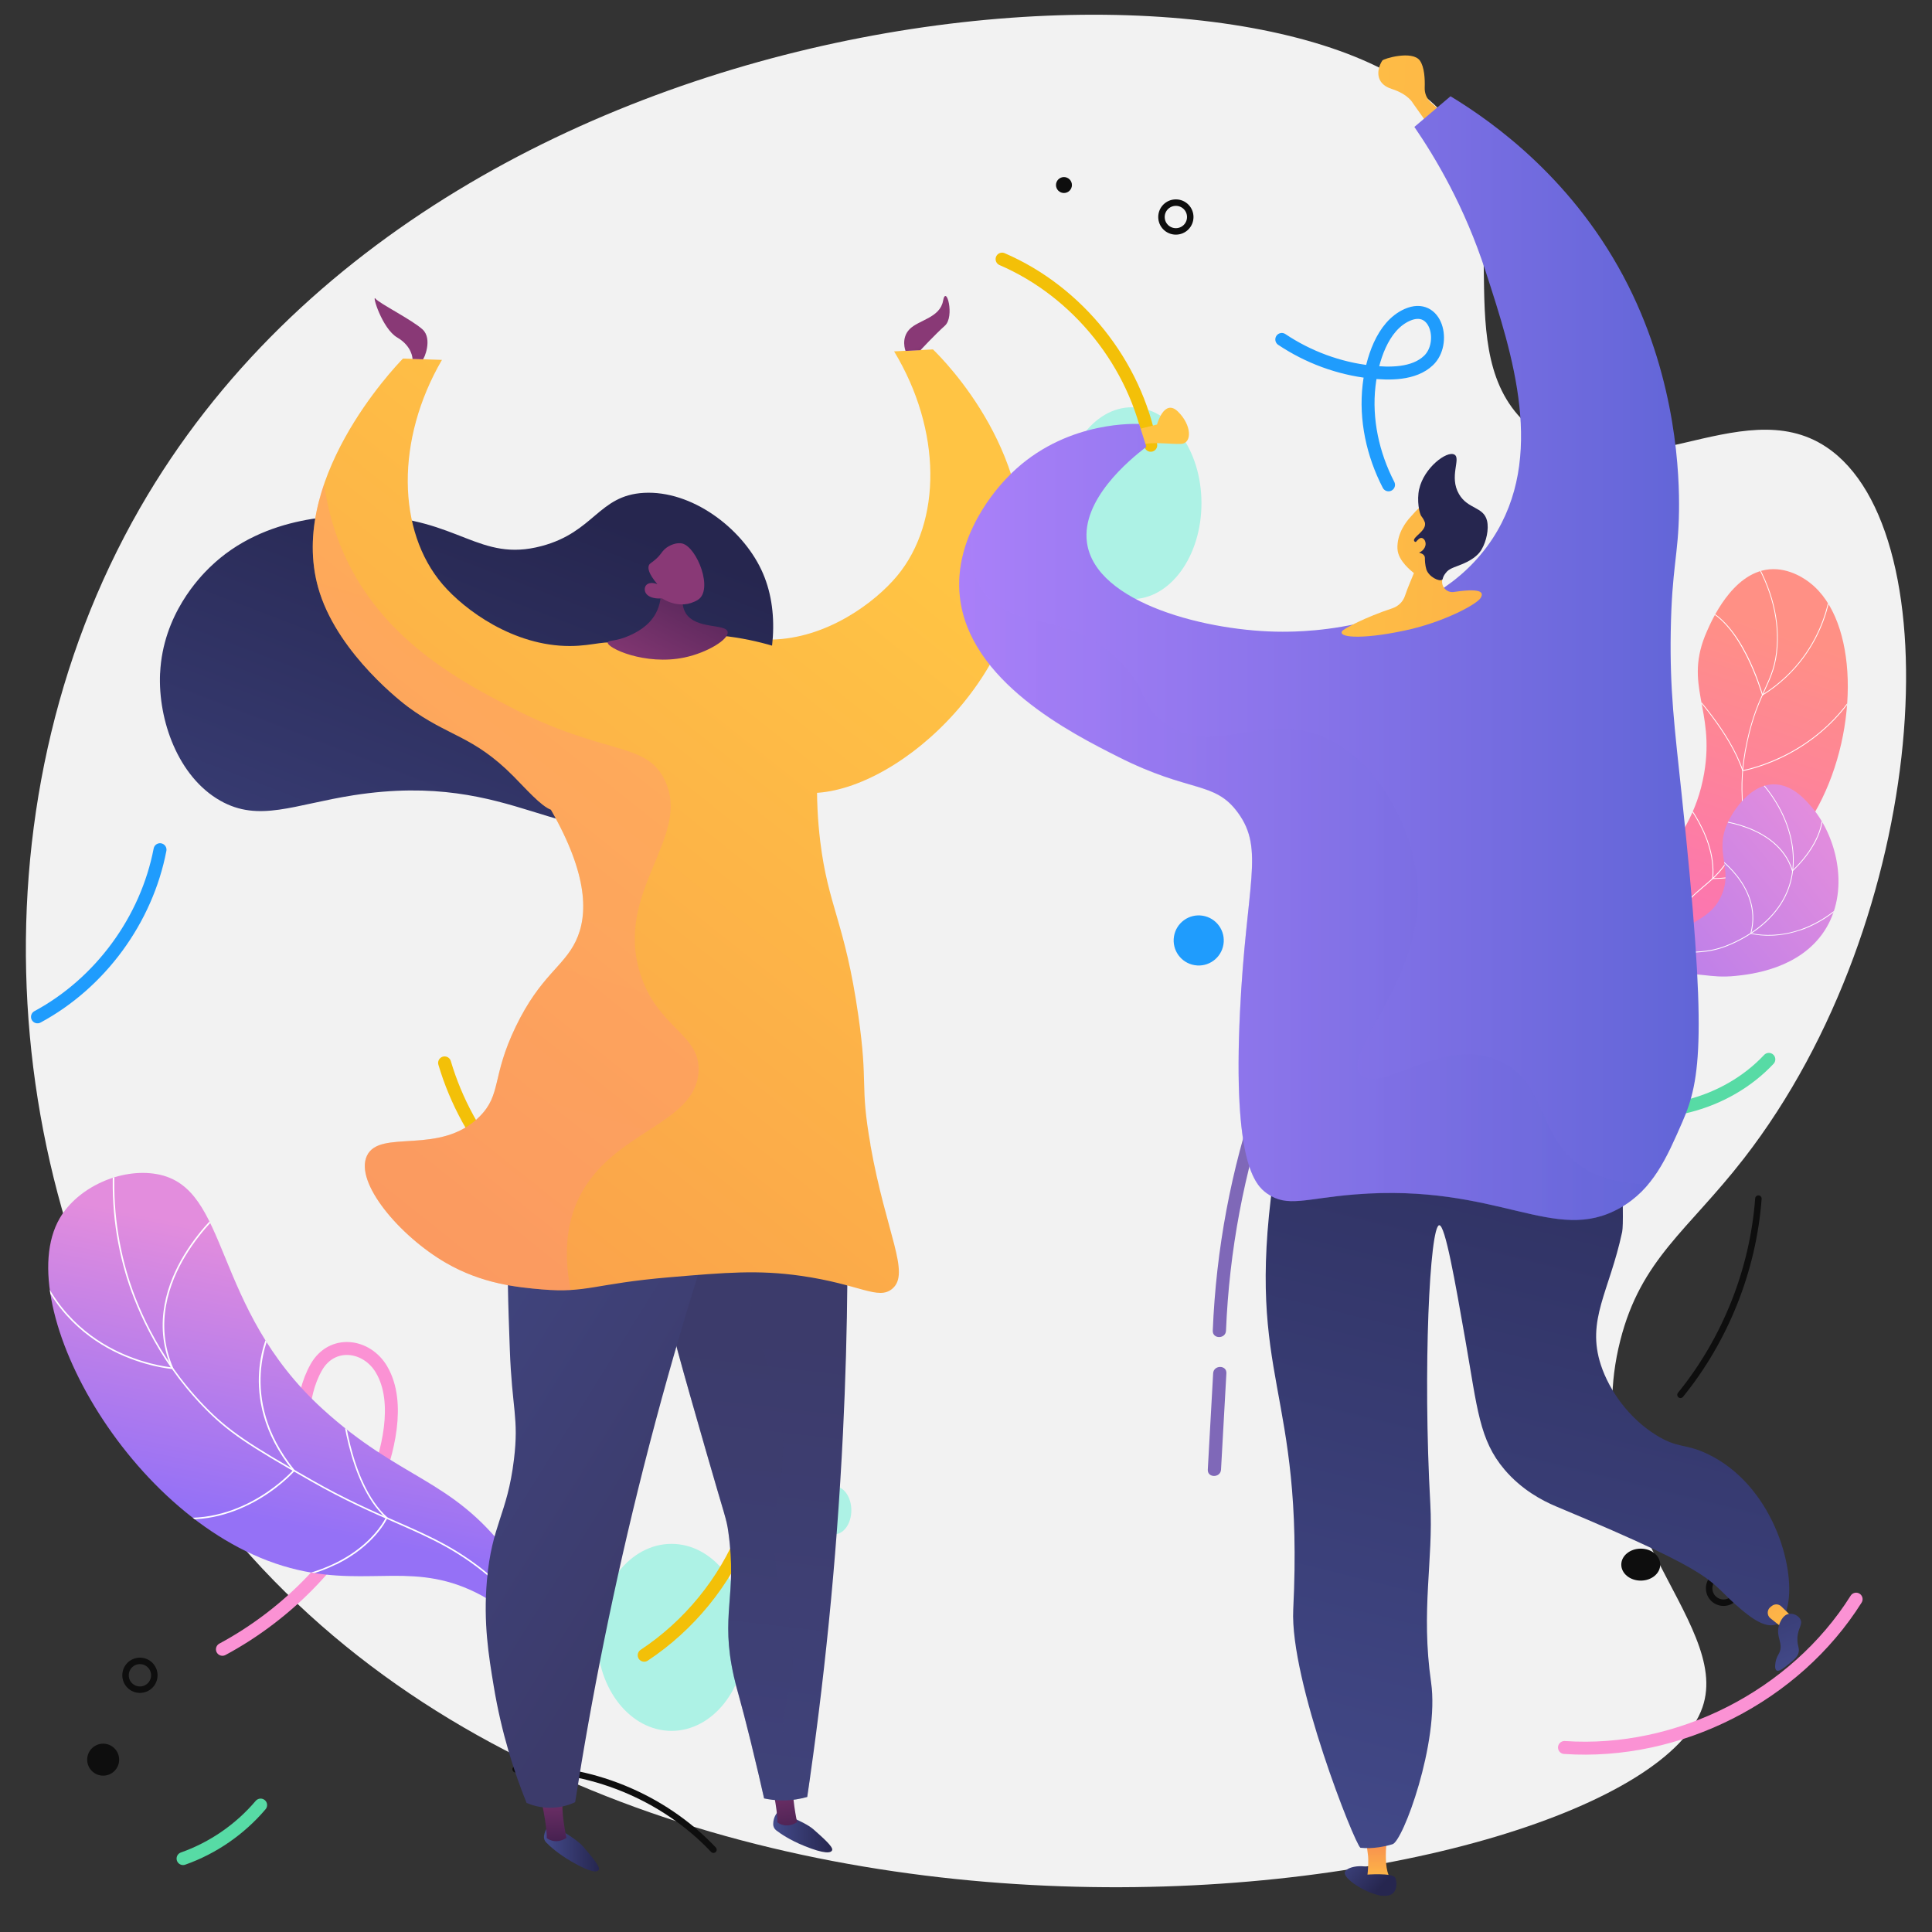 <?xml version="1.0" encoding="UTF-8"?>
<svg xmlns="http://www.w3.org/2000/svg" xmlns:xlink="http://www.w3.org/1999/xlink" viewBox="0 0 400 400">
  <rect x="0" y="0" width="400" height="400" fill="#333333" stroke="none"/>
  <defs>
    <style>
      .cls-1, .cls-2 {
        fill: url(#linear-gradient);
      }

      .cls-3 {
        clip-path: url(#clippath);
      }

      .cls-2, .cls-4, .cls-5, .cls-6, .cls-7, .cls-8, .cls-9, .cls-10, .cls-11, .cls-12, .cls-13, .cls-14, .cls-15, .cls-16, .cls-17, .cls-18, .cls-19, .cls-20, .cls-21, .cls-22, .cls-23, .cls-24, .cls-25, .cls-26, .cls-27, .cls-28, .cls-29, .cls-30, .cls-31, .cls-32, .cls-33, .cls-34, .cls-35, .cls-36, .cls-37, .cls-38, .cls-39, .cls-40 {
        stroke-width: 0px;
      }

      .cls-41, .cls-39 {
        fill: #fff;
      }

      .cls-4 {
        fill: url(#linear-gradient-31);
      }

      .cls-4, .cls-5, .cls-42 {
        mix-blend-mode: multiply;
        opacity: .3;
      }

      .cls-5 {
        fill: url(#linear-gradient-12);
      }

      .cls-6 {
        fill: url(#linear-gradient-29);
      }

      .cls-7 {
        fill: url(#linear-gradient-30);
      }

      .cls-8 {
        fill: url(#linear-gradient-28);
      }

      .cls-9 {
        fill: url(#linear-gradient-25);
      }

      .cls-10 {
        fill: url(#linear-gradient-11);
      }

      .cls-11 {
        fill: url(#linear-gradient-13);
      }

      .cls-12 {
        fill: url(#linear-gradient-10);
      }

      .cls-13 {
        fill: url(#linear-gradient-17);
      }

      .cls-14 {
        fill: url(#linear-gradient-16);
      }

      .cls-15 {
        fill: url(#linear-gradient-19);
      }

      .cls-16 {
        fill: url(#linear-gradient-15);
      }

      .cls-17 {
        fill: url(#linear-gradient-23);
      }

      .cls-18 {
        fill: url(#linear-gradient-21);
      }

      .cls-19 {
        fill: url(#linear-gradient-18);
      }

      .cls-20 {
        fill: url(#linear-gradient-14);
      }

      .cls-21 {
        fill: url(#linear-gradient-22);
      }

      .cls-22 {
        fill: url(#linear-gradient-20);
      }

      .cls-23 {
        fill: url(#linear-gradient-27);
      }

      .cls-24 {
        fill: url(#linear-gradient-24);
      }

      .cls-25 {
        fill: url(#linear-gradient-26);
      }

      .cls-43 {
        stroke: #f3c008;
      }

      .cls-43, .cls-44, .cls-45, .cls-46 {
        stroke-width: 2.68px;
      }

      .cls-43, .cls-44, .cls-45, .cls-46, .cls-47, .cls-48 {
        fill: none;
        stroke-linecap: round;
        stroke-linejoin: round;
      }

      .cls-44 {
        stroke: #1f9cfd;
      }

      .cls-49 {
        clip-path: url(#clippath-1);
      }

      .cls-50 {
        clip-path: url(#clippath-2);
      }

      .cls-45 {
        stroke: #fb92d4;
      }

      .cls-46 {
        stroke: #57dba5;
      }

      .cls-51 {
        fill: url(#linear-gradient-3);
      }

      .cls-52, .cls-27 {
        fill: url(#linear-gradient-2);
      }

      .cls-53 {
        mix-blend-mode: soft-light;
      }

      .cls-47 {
        stroke: #0e0e0e;
        stroke-width: 1.34px;
      }

      .cls-48 {
        stroke: #251624;
        stroke-width: .67px;
      }

      .cls-26 {
        fill: url(#linear-gradient-4);
      }

      .cls-28 {
        fill: url(#linear-gradient-8);
      }

      .cls-29 {
        fill: url(#linear-gradient-9);
      }

      .cls-30 {
        fill: url(#linear-gradient-7);
      }

      .cls-31 {
        fill: url(#linear-gradient-5);
      }

      .cls-32 {
        fill: url(#linear-gradient-6);
      }

      .cls-54 {
        isolation: isolate;
      }

      .cls-33 {
        fill: #f2f2f2;
      }

      .cls-34 {
        fill: #26264f;
      }

      .cls-35 {
        fill: #0e0e0e;
      }

      .cls-36 {
        fill: #1f9cfd;
      }

      .cls-37 {
        fill: #adf2e5;
      }

      .cls-38 {
        fill: #7f68b8;
      }

      .cls-40 {
        fill: #f3c008;
      }
    </style>
    <linearGradient id="linear-gradient" x1="91.84" y1="261.98" x2="61.7" y2="310.51" gradientTransform="translate(-103.5 47.44) rotate(-20.58)" gradientUnits="userSpaceOnUse">
      <stop offset="0" stop-color="#e38ddd"/>
      <stop offset="1" stop-color="#9571f6"/>
    </linearGradient>
    <clipPath id="clippath">
      <path class="cls-2" d="m119.54,359.66c-1.1-10.14-4.26-24.95-14.49-38.34-11.75-15.38-22.08-14.84-38.29-29.63-23.13-21.11-19-45.87-34.28-48.6-7.45-1.33-16.38,2.71-20.11,9.13-10.64,18.31,15.76,65.09,49.3,72.81,15.17,3.49,24.55-1.99,38.05,5.31,11.93,6.45,17.23,19.69,19.82,29.31Z"/>
    </clipPath>
    <linearGradient id="linear-gradient-2" x1="370.99" y1="131.59" x2="346.47" y2="204.77" gradientUnits="userSpaceOnUse">
      <stop offset="0" stop-color="#ff9085"/>
      <stop offset="1" stop-color="#fb6fbb"/>
    </linearGradient>
    <clipPath id="clippath-1">
      <path class="cls-27" d="m346.68,210.55c-3.26-3.48-7.7-9.34-8.16-16.92-.81-13.23,11.42-16.83,14.3-33.5,2.32-13.45-4.41-18.2.59-29.45.84-1.88,5.13-12.03,12.85-12.8,4.35-.43,7.86,2.3,8.51,2.82,9.95,7.76,10.21,30.13,1.74,46.09-4.86,9.17-8.21,9.47-18.39,23.17-5.98,8.05-9.47,15.61-11.45,20.59Z"/>
    </clipPath>
    <linearGradient id="linear-gradient-3" x1="379.12" y1="171.55" x2="310.49" y2="227.93" gradientTransform="matrix(1,0,0,1,0,0)" xlink:href="#linear-gradient"/>
    <linearGradient id="linear-gradient-4" x1="379.12" y1="171.55" x2="310.49" y2="227.93" gradientTransform="matrix(1,0,0,1,0,0)" xlink:href="#linear-gradient"/>
    <clipPath id="clippath-2">
      <path class="cls-26" d="m331.1,208.55c1.76-2.69,4.77-6.77,9.41-10.75,8.24-7.07,13.39-6.77,15.88-12.36,2.57-5.8-1.73-8.87,1.48-15.47.27-.56,3.76-7.51,9.33-7.58,3.9-.04,6.71,3.31,8.04,4.89,5.13,6.11,7.87,17.38,2.4,25.58-5.19,7.77-15.13,8.86-18.29,9.19-5.55.57-7.5-.93-13.08-.19-6.79.89-11.94,4.16-15.16,6.7Z"/>
    </clipPath>
    <linearGradient id="linear-gradient-5" x1="188.45" y1="113.97" x2="-73.44" y2="443.36" gradientUnits="userSpaceOnUse">
      <stop offset="0" stop-color="#ffc444"/>
      <stop offset="1" stop-color="#f36f56"/>
    </linearGradient>
    <linearGradient id="linear-gradient-6" x1="-2759.4" y1="243.47" x2="-2815.68" y2="100.53" gradientTransform="translate(-2706.72 24.99) rotate(179.51) scale(1 -1)" gradientUnits="userSpaceOnUse">
      <stop offset="0" stop-color="#444b8c"/>
      <stop offset="1" stop-color="#26264f"/>
    </linearGradient>
    <linearGradient id="linear-gradient-7" x1="90.8" y1="378.55" x2="102.98" y2="378.55" gradientTransform="translate(66.09 1.59) rotate(-.49)" xlink:href="#linear-gradient-6"/>
    <linearGradient id="linear-gradient-8" x1="95.24" y1="384.13" x2="92.11" y2="364.13" gradientTransform="translate(66.09 1.59) rotate(-.49)" gradientUnits="userSpaceOnUse">
      <stop offset="0" stop-color="#311944"/>
      <stop offset="1" stop-color="#893976"/>
    </linearGradient>
    <linearGradient id="linear-gradient-9" x1="43.31" y1="381.42" x2="54.65" y2="381.42" gradientTransform="translate(66.09 1.59) rotate(-.49)" xlink:href="#linear-gradient-6"/>
    <linearGradient id="linear-gradient-10" x1="45.5" y1="384.53" x2="45.17" y2="366.09" xlink:href="#linear-gradient-8"/>
    <linearGradient id="linear-gradient-11" x1="71.48" y1="393.51" x2="86.23" y2="274.84" gradientTransform="translate(66.09 1.59) rotate(-.49)" gradientUnits="userSpaceOnUse">
      <stop offset="0" stop-color="#40447e"/>
      <stop offset="1" stop-color="#3c3b6b"/>
    </linearGradient>
    <linearGradient id="linear-gradient-12" x1="71.35" y1="393.49" x2="86.1" y2="274.83" xlink:href="#linear-gradient-11"/>
    <linearGradient id="linear-gradient-13" x1="21.78" y1="276.28" x2="77.09" y2="311.48" xlink:href="#linear-gradient-11"/>
    <linearGradient id="linear-gradient-14" x1="182.61" y1="109.33" x2="-79.27" y2="438.72" xlink:href="#linear-gradient-5"/>
    <linearGradient id="linear-gradient-15" x1="84.23" y1="106.03" x2="65.79" y2="141.11" xlink:href="#linear-gradient-8"/>
    <linearGradient id="linear-gradient-16" x1="-158.04" y1="-144.06" x2="-179.19" y2="-152.71" gradientTransform="translate(364.85 219.7) rotate(-15.41)" xlink:href="#linear-gradient-8"/>
    <linearGradient id="linear-gradient-17" x1="92.32" y1="103.18" x2="-104.78" y2="764.88" gradientTransform="translate(29.15 1.91) rotate(-.49)" xlink:href="#linear-gradient-2"/>
    <linearGradient id="linear-gradient-18" x1="59.18" y1="91.47" x2="54.99" y2="72.27" gradientTransform="translate(29.15 1.91) rotate(-.49)" xlink:href="#linear-gradient-8"/>
    <linearGradient id="linear-gradient-19" x1="165.8" y1="83.52" x2="162.98" y2="70.6" gradientTransform="translate(29.15 1.91) rotate(-.49)" xlink:href="#linear-gradient-8"/>
    <linearGradient id="linear-gradient-20" x1="263.4" y1="89.38" x2="594.65" y2="101.39" xlink:href="#linear-gradient-5"/>
    <linearGradient id="linear-gradient-21" x1="260.38" y1="19.11" x2="531.71" y2="28.94" xlink:href="#linear-gradient-5"/>
    <linearGradient id="linear-gradient-22" x1="212.24" y1="383.24" x2="221.18" y2="391.19" gradientTransform="translate(64.28)" xlink:href="#linear-gradient-6"/>
    <linearGradient id="linear-gradient-23" x1="-704.46" y1="391.21" x2="-704.46" y2="375.63" gradientTransform="translate(989.59)" xlink:href="#linear-gradient-5"/>
    <linearGradient id="linear-gradient-24" x1="-1258.71" y1="399.43" x2="-1317.01" y2="164.04" gradientTransform="translate(-969.97) rotate(-180) scale(1 -1)" xlink:href="#linear-gradient-6"/>
    <linearGradient id="linear-gradient-25" x1="213.14" y1="382.23" x2="222.08" y2="390.18" gradientTransform="translate(64.28)" xlink:href="#linear-gradient-6"/>
    <linearGradient id="linear-gradient-26" x1="198.59" y1="136.25" x2="351.69" y2="136.25" gradientUnits="userSpaceOnUse">
      <stop offset="0" stop-color="#aa80f9"/>
      <stop offset="1" stop-color="#6165d7"/>
    </linearGradient>
    <linearGradient id="linear-gradient-27" x1="256.84" y1="116.76" x2="528.17" y2="126.59" xlink:href="#linear-gradient-5"/>
    <linearGradient id="linear-gradient-28" x1="257.03" y1="111.62" x2="528.36" y2="121.45" xlink:href="#linear-gradient-5"/>
    <linearGradient id="linear-gradient-29" x1="-2159.78" y1="1438.05" x2="-2159.78" y2="1383.76" gradientTransform="translate(-2208.62 585.67) rotate(140.96) scale(1 -1)" xlink:href="#linear-gradient-5"/>
    <linearGradient id="linear-gradient-30" x1="-2155.46" y1="1440.1" x2="-2165.71" y2="1406.31" gradientTransform="translate(-2208.62 585.67) rotate(140.96) scale(1 -1)" xlink:href="#linear-gradient-6"/>
    <linearGradient id="linear-gradient-31" x1="198.59" y1="181.24" x2="341.28" y2="181.24" xlink:href="#linear-gradient-26"/>
  </defs>
  <g class="cls-54">
    <g id="Capa_1" data-name="Capa 1">
      <path class="cls-33" d="m301.06,26.35c13.07,18.72-2.26,49.06,17.14,63.14,18.88,13.7,42.08-8.76,59.88,3.04,26.4,17.5,21.58,97.56-17.02,147.31-11.61,14.96-21.31,20.78-25.6,37.7-9.22,36.33,23.2,57.94,17.03,75.91-13.89,40.46-227.53,74.41-313.25-47.18C-.8,249.47-6.79,167.47,28.98,105.19,93.62-7.35,271.72-15.65,301.06,26.35Z"/>
      <ellipse class="cls-37" cx="139.03" cy="339" rx="15.39" ry="19.36"/>
      <path class="cls-37" d="m176.26,312.69c0,2.74-1.56,4.96-3.48,4.96s-3.48-2.22-3.48-4.96,1.56-4.96,3.48-4.96,3.48,2.22,3.48,4.96Z"/>
      <ellipse class="cls-37" cx="234.35" cy="104.18" rx="14.4" ry="19.86"/>
      <path class="cls-45" d="m46.05,341.47c13.46-7.23,25.69-19.46,31.46-33.75,2.74-6.77,5.54-17.27,1.49-24.17-3.09-5.27-10.3-6.17-13.53-.45-3.44,6.08-3.47,14.82-.85,21.14,4.17,10.1,15.38,16.8,26.25,15.69"/>
      <path class="cls-43" d="m207.47,53.65c15.72,6.77,27.65,21.71,30.78,38.54"/>
      <path class="cls-44" d="m265.38,70.28c5.46,3.65,11.81,6.01,18.35,6.73,3.88.43,8.98.52,12.02-2.37,3.74-3.54,1.68-12.15-4.41-9.44-5.2,2.32-7.29,9.46-7.89,14.6-.81,7.07.78,14.29,4.03,20.58"/>
      <path class="cls-46" d="m37.9,384.8c6.2-2.19,11.8-6.06,16.06-11.08"/>
      <path class="cls-47" d="m33.94,284.56c0,2.01-1.63,3.64-3.64,3.64s-3.64-1.63-3.64-3.64,1.63-3.64,3.64-3.64,3.64,1.63,3.64,3.64Z"/>
      <path class="cls-47" d="m246.43,44.93c0,1.65-1.33,2.98-2.98,2.98s-2.98-1.33-2.98-2.98,1.33-2.98,2.98-2.98,2.98,1.33,2.98,2.98Z"/>
      <path class="cls-47" d="m31.95,346.85c0,1.65-1.33,2.98-2.98,2.98s-2.98-1.33-2.98-2.98,1.33-2.98,2.98-2.98,2.98,1.33,2.98,2.98Z"/>
      <path class="cls-47" d="m301.37,142.9c0,1.28-1.04,2.32-2.32,2.32s-2.32-1.04-2.32-2.32,1.04-2.32,2.32-2.32,2.32,1.04,2.32,2.32Z"/>
      <path class="cls-35" d="m111.39,307.4c0,1.46-1.19,2.65-2.65,2.65s-2.65-1.19-2.65-2.65,1.19-2.65,2.65-2.65,2.65,1.19,2.65,2.65Z"/>
      <path class="cls-35" d="m24.67,364.32c0,1.83-1.48,3.31-3.31,3.31s-3.31-1.48-3.31-3.31,1.48-3.31,3.31-3.31,3.31,1.48,3.31,3.31Z"/>
      <path class="cls-35" d="m329.83,56.52c0,2.19-1.78,3.97-3.97,3.97s-3.97-1.78-3.97-3.97,1.78-3.97,3.97-3.97,3.97,1.78,3.97,3.97Z"/>
      <path class="cls-35" d="m221.93,38.31c0,.91-.74,1.65-1.65,1.65s-1.65-.74-1.65-1.65.74-1.65,1.65-1.65,1.65.74,1.65,1.65Z"/>
      <circle class="cls-35" cx="301.7" cy="172.03" r="2.32"/>
      <path class="cls-38" d="m260.32,226.26c-5.45,15.86-8.55,32.48-9.23,49.24-.07,1.77,2.67,1.76,2.74,0,.67-16.52,3.75-32.87,9.13-48.51.57-1.67-2.07-2.39-2.65-.73h0Z"/>
      <path class="cls-38" d="m251.17,284.33c-.37,6.64-.74,13.28-1.11,19.93-.1,1.76,2.64,1.76,2.74,0,.37-6.64.74-13.28,1.11-19.93.1-1.76-2.64-1.76-2.74,0h0Z"/>
      <path class="cls-36" d="m253.3,195.54c-.46,2.83-3.12,4.75-5.95,4.29-2.83-.46-4.75-3.12-4.29-5.95.46-2.83,3.12-4.75,5.95-4.29,2.83.46,4.75,3.12,4.29,5.95Z"/>
      <circle class="cls-36" cx="275.93" cy="199.59" r="5.89"/>
      <path class="cls-40" d="m272.41,176.16c0,2.83-2.3,5.13-5.13,5.13s-5.13-2.3-5.13-5.13,2.3-5.13,5.13-5.13,5.13,2.3,5.13,5.13Z"/>
      <path class="cls-48" d="m274.87,202.63c.43-.79.75-1.66.7-2.56-.05-.89-.54-1.8-1.36-2.16.66-1.11,2.04-1.76,3.32-1.55"/>
      <path class="cls-47" d="m364.06,248.16c-1.1,14.75-6.81,29.13-16.13,40.62"/>
      <path class="cls-47" d="m106.76,366.31c15.18-.63,30.52,5.6,40.95,16.65"/>
      <path class="cls-45" d="m384.29,331.09c-12.63,20.07-36.73,32.33-60.38,30.71"/>
      <path class="cls-47" d="m359.82,328.84c0,1.65-1.33,2.98-2.98,2.98s-2.98-1.33-2.98-2.98,1.33-2.98,2.98-2.98,2.98,1.33,2.98,2.98Z"/>
      <path class="cls-35" d="m343.73,323.94c0,1.83-1.8,3.31-4.03,3.31s-4.03-1.48-4.03-3.31,1.8-3.31,4.03-3.31,4.03,1.48,4.03,3.31Z"/>
      <path class="cls-43" d="m154.17,317.23c-4.16,10.32-11.52,19.33-20.8,25.47"/>
      <path class="cls-46" d="m330.53,228.51c12.33,4,26.82.27,35.69-9.18"/>
      <path class="cls-43" d="m92.05,220.06c4.7,15.93,16.36,29.68,31.3,36.93"/>
      <path class="cls-44" d="m33.13,175.92c-2.79,14.52-12.36,27.59-25.37,34.61"/>
      <g>
        <path class="cls-1" d="m119.54,359.66c-1.1-10.14-4.26-24.95-14.49-38.34-11.75-15.38-22.08-14.84-38.29-29.63-23.13-21.11-19-45.87-34.28-48.6-7.45-1.33-16.38,2.71-20.11,9.13-10.64,18.31,15.76,65.09,49.3,72.81,15.17,3.49,24.55-1.99,38.05,5.31,11.93,6.45,17.23,19.69,19.82,29.31Z"/>
        <g class="cls-3">
          <g class="cls-53">
            <path class="cls-39" d="m111.23,336.66l.25-.2c-2.64-3.3-5.57-6.38-8.73-9.17-7.25-6.41-13.22-9.03-20.78-12.34-4.91-2.15-10.48-4.59-17.42-8.55-12.99-7.41-17.23-10.16-22.27-15.38-9.98-10.34-14.31-21.7-16.01-27.56-2.41-8.3-3.15-16.9-2.22-25.56l-.32-.04c-.94,8.7-.19,17.35,2.23,25.69,1.71,5.88,6.07,17.3,16.09,27.69,5.07,5.25,9.31,8.01,22.34,15.44,6.96,3.97,12.54,6.41,17.45,8.57,7.53,3.3,13.49,5.91,20.7,12.29,3.14,2.78,6.06,5.85,8.69,9.13Z"/>
            <path class="cls-39" d="m35.96,283.47l-.11-.25c-3.95-9.15-.81-17.66,2.52-23.18,3.62-6,8.22-9.87,8.27-9.91l-.21-.25s-4.7,3.95-8.34,9.99c-3.34,5.54-6.49,14.04-2.64,23.22-1.21-.13-6.33-.83-11.98-3.73-5.93-3.05-13.68-9.22-16.87-21.31l-.31.08c3.23,12.22,11.05,18.45,17.05,21.53,6.49,3.33,12.31,3.78,12.37,3.78l.27.02Z"/>
            <path class="cls-39" d="m51.41,311.58c5.94-2.92,9.5-6.94,9.56-7.02l.09-.1-.09-.11c-12.21-15.03-4.81-28.93-4.74-29.07l-.29-.16s-1.94,3.58-2.3,8.96c-.33,4.94.61,12.47,6.98,20.37-1.11,1.21-12.26,12.79-27.74,9.07l-.08.32c7.37,1.77,13.77.12,18.59-2.26Z"/>
            <path class="cls-39" d="m69.63,323.9c8.03-3.96,10.53-9.51,10.56-9.6l.05-.11-.09-.08c-8.06-7.26-9.26-24.58-9.27-24.76l-.32.02c.01.17,1.21,17.5,9.29,24.89-.57,1.16-6.2,11.62-24.92,13.03l.02.32c6.23-.47,11.03-1.94,14.68-3.74Z"/>
          </g>
        </g>
      </g>
      <g>
        <g>
          <path class="cls-52" d="m346.68,210.55c-3.26-3.48-7.7-9.34-8.16-16.92-.81-13.23,11.42-16.83,14.3-33.5,2.32-13.45-4.41-18.2.59-29.45.84-1.88,5.13-12.03,12.85-12.8,4.35-.43,7.86,2.3,8.51,2.82,9.95,7.76,10.21,30.13,1.74,46.09-4.86,9.17-8.21,9.47-18.39,23.17-5.98,8.05-9.47,15.61-11.45,20.59Z"/>
          <g class="cls-49">
            <g class="cls-53">
              <path class="cls-39" d="m348.68,216.01l-.16.06c-4.29-10.64-4.79-19.39-1.49-25.98,1.62-3.23,3.54-4.85,5.57-6.57,2.19-1.85,4.45-3.76,6.38-7.87,1.87-3.99,1.78-6.57,1.66-9.84-.11-2.94-.24-6.59,1.04-12.43,1.12-5.12,2.46-8.06,3.64-10.65,1.28-2.81,2.29-5.03,2.54-8.98.41-6.45-1.54-13.07-5.81-19.67l.14-.09c4.28,6.63,6.24,13.29,5.83,19.78-.25,3.98-1.27,6.21-2.56,9.04-1.18,2.59-2.52,5.52-3.63,10.62-1.27,5.82-1.14,9.46-1.03,12.39.12,3.29.22,5.89-1.67,9.92-1.94,4.14-4.22,6.07-6.42,7.92-2.02,1.71-3.93,3.32-5.53,6.52-3.28,6.55-2.78,15.25,1.49,25.84Z"/>
              <path class="cls-39" d="m364.84,144.03l-.03-.11c-.04-.16-4.51-15.93-12.86-18.11l.04-.16c4.42,1.15,7.72,6.05,9.71,9.96,1.95,3.83,3.05,7.49,3.25,8.16,7.24-4.55,10.73-10.77,12.38-15.19,1.8-4.82,1.88-8.6,1.88-8.64h.17s-.08,3.85-1.89,8.69c-1.67,4.47-5.21,10.76-12.55,15.34l-.1.06Z"/>
              <path class="cls-39" d="m372.63,154.81c-.73.45-1.44.86-2.11,1.22-5.29,2.84-9.65,3.6-9.7,3.61h-.07s-.02-.06-.02-.06c-2.65-8.01-10.72-16.54-10.8-16.62l.12-.12c.08.09,8.13,8.59,10.81,16.61.59-.11,4.68-.95,9.58-3.58,4.86-2.61,11.52-7.56,15.68-16.33l.15.07c-3.6,7.6-9.07,12.34-13.64,15.19Z"/>
              <path class="cls-39" d="m376.81,174.81c-12.09,7.52-22.11,7.17-22.22,7.16h-.09s0-.09,0-.09c.95-9.7-7.96-18.72-8.05-18.81l.12-.12c.09.09,9.01,9.12,8.11,18.86,1.09.02,11.99-.03,24.5-8.77l.1.14c-.83.58-1.66,1.13-2.47,1.63Z"/>
            </g>
          </g>
        </g>
        <g>
          <path class="cls-51" d="m331.1,208.55c1.76-2.69,4.77-6.77,9.41-10.75,8.24-7.07,13.39-6.77,15.88-12.36,2.57-5.8-1.73-8.87,1.48-15.47.27-.56,3.76-7.51,9.33-7.58,3.9-.04,6.71,3.31,8.04,4.89,5.13,6.11,7.87,17.38,2.4,25.58-5.19,7.77-15.13,8.86-18.29,9.19-5.55.57-7.5-.93-13.08-.19-6.79.89-11.94,4.16-15.16,6.7Z"/>
          <g class="cls-50">
            <g class="cls-53">
              <path class="cls-41" d="m329.71,210.91l-.14-.09c4.26-6.64,9.28-10.93,14.89-12.74,2.46-.79,4.35-.91,6.18-1.02,2.29-.14,4.45-.27,7.6-1.64,5.66-2.46,9.82-6.31,11.7-10.83,2.92-7.01.69-16.01-5.69-22.94l.12-.11c6.42,6.98,8.66,16.05,5.72,23.12-1.9,4.57-6.09,8.45-11.79,10.92-3.17,1.38-5.35,1.51-7.66,1.66-1.82.11-3.7.23-6.14,1.01-5.58,1.8-10.56,6.07-14.8,12.68Z"/>
              <path class="cls-41" d="m371.06,180.45l-.04-.12c-1.52-5.04-5.91-7.62-9.32-8.9-3.7-1.39-7.09-1.58-7.13-1.58v-.17s3.45.19,7.18,1.59c3.42,1.28,7.81,3.85,9.39,8.88.91-.83,7.83-7.42,5.77-14.37l.16-.05c2.23,7.5-5.84,14.56-5.92,14.63l-.1.09Z"/>
              <path class="cls-41" d="m372.89,192.55c-1.16.4-2.23.67-3.19.85-4.23.77-7.2-.08-7.23-.08l-.08-.02.02-.08c1.34-5.06-.81-9.21-2.85-11.8-2.22-2.81-4.78-4.45-4.81-4.46l.09-.14s2.62,1.66,4.85,4.5c2.05,2.61,4.22,6.78,2.9,11.87.5.13,3.27.75,7.08.06,3.87-.7,9.63-2.94,15.09-9.63l.13.11c-4.15,5.07-8.46,7.6-12.01,8.85Z"/>
            </g>
          </g>
        </g>
      </g>
      <g>
        <path class="cls-31" d="m185.11,72.74c9.88,16.33,9.92,35.28.65,46.47-4.48,5.4-14.47,13.02-26.13,13.21-5.56.09-8.31-1.57-10.28.27-4.99,4.65,1.17,26.1,12.88,30.55,15.23,5.78,44.42-15.46,48.96-42.61,4.31-25.82-15.52-45.84-18.03-48.29-2.69.14-5.37.27-8.06.41Z"/>
        <path class="cls-32" d="m33.15,139.39c.56-12.19,8.31-20,10.24-21.89,11.55-11.29,27.87-10.85,33.09-10.71,18.52.5,22.71,9.69,35.63,6.27,10.94-2.9,11.79-10.5,21.2-11.02,9.85-.54,20.17,7.16,24.31,15.91,7.97,16.86-4.47,43.15-22.22,51.08-18.44,8.24-28.42-9.67-62.23-4.38-12.33,1.93-19.56,5.65-27.55,1.13-8.75-4.95-12.92-16.67-12.48-26.39Z"/>
        <path class="cls-30" d="m161.05,375.13s-.98.93-.97,2.56c0,.49.23.95.62,1.26.87.67,2.79,2,5.78,3.21,4.22,1.72,5.64,1.55,5.82.85.17-.7-2.01-2.6-3.88-4.26-1.87-1.66-7.37-3.62-7.37-3.62Z"/>
        <path class="cls-28" d="m159.66,368.59s1.39,6.37,1.29,8.7c0,0,1.7,1.48,4.08-.03,0,0-1.27-5.81-.69-8.23l-4.68-.43Z"/>
        <path class="cls-29" d="m113.94,377.72s-1.1.79-1.31,2.4c-.06.48.09.97.44,1.33.77.79,2.49,2.37,5.28,3.98,3.95,2.29,5.38,2.32,5.64,1.64.27-.67-1.63-2.85-3.25-4.75-1.62-1.9-6.8-4.61-6.8-4.61Z"/>
        <path class="cls-12" d="m111.91,371.85s1.39,6.37,1.29,8.7c0,0,1.7,1.48,4.08-.03,0,0-1.27-5.81-.69-8.23l-4.68-.43Z"/>
        <path class="cls-10" d="m175.12,235.19c.57,19.15.48,39.69-.59,61.47-1.34,27.2-4.01,52.41-7.4,75.38-1.28.37-3.03.72-5.13.71-1.48,0-2.77-.19-3.8-.41-.61-2.7-1.55-6.82-2.78-11.82-2.23-9.06-2.77-10.27-3.47-13.38-2.91-12.92.74-16.6-1.15-29.94-.41-2.92-.58-2.66-4.61-16.72-5.03-17.53-7.57-26.29-8.77-33-3.22-18.02-4.83-27.03.17-32.63,6.54-7.32,21.89-6.32,37.55.35Z"/>
        <path class="cls-5" d="m162.78,361.12c-2.15-5.93,1.51-8.98,1.4-19.23-.09-8.84-2.84-9.92-3.74-19.86-.83-9.11,1.17-11.72,1.62-20.13.85-15.85-5.45-21.11-6.76-33.24-.9-8.35.51-20.53,11.51-36.48-12.55-3.75-23.87-3.35-29.23,2.66-5,5.6-3.39,14.61-.17,32.63,1.2,6.71,3.74,15.47,8.77,33,4.04,14.06,4.2,13.8,4.61,16.72,1.88,13.33-1.76,17.02,1.15,29.94.7,3.11,1.23,4.32,3.47,13.38,1.23,5,2.18,9.12,2.78,11.82,1.04.22,2.32.41,3.8.41,2.1,0,3.86-.35,5.13-.71.21-1.4.41-2.81.61-4.23-2.13-1.74-3.95-3.92-4.95-6.68Z"/>
        <path class="cls-11" d="m154.55,234.03c-7.51,20.93-14.81,44.18-21.26,69.61-6.27,24.73-10.86,48.02-14.21,69.48-.99.47-2.89,1.19-5.35,1.16-2.1-.03-3.75-.59-4.71-1.01-2.53-6.26-5.19-14.41-6.8-24.17-1.04-6.26-2.17-13.09-1.41-21.87,1.01-11.67,4.2-13.54,5.6-25.08,1.04-8.62-.41-10.32-.86-22.79-.7-19.34-1.06-29.31,3.71-36.24,10.27-14.87,40.31-9.97,45.29-9.1Z"/>
        <path class="cls-20" d="m180.23,237.03c-2.26-12.75-.42-12.12-2.53-26.84-2.77-19.27-6.23-22.46-7.88-36-.97-8-1.37-20.02,2.29-35.37-4.16-2.35-18.51-9.8-37.5-6.83-2.4.38-4.67.89-6.82,1.5-1.96-1.19-4.67.25-9.8.26-11.66.02-21.78-7.43-26.35-12.76-9.46-11.03-9.74-29.98-.14-46.48-2.69-.09-5.38-.18-8.07-.27-1.74,1.78-24.63,25.82-17.2,48.59,4.21,12.91,17.32,22.83,18.23,23.51,8.41,6.23,13.44,5.87,21.9,14.42,2.39,2.41,5.65,6.14,7.7,6.88,7.79,13.61,7.69,21.9,5.15,27.21-2.56,5.35-7.34,7.16-12.43,17.7-5.04,10.45-2.9,13.99-7.46,18.59-8.17,8.24-20.65,2.49-23.34,8.13-2.64,5.54,6.76,16.63,16.3,22.17,7.55,4.38,14.83,5.08,19.95,5.52,9.31.79,10.82-1.2,26.43-2.52,11.69-.99,18.3-1.55,27.1-.3,12.2,1.72,16.07,5.14,18.98,2.68,3.83-3.22-1.28-11.43-4.53-29.78Z"/>
        <g>
          <path class="cls-16" d="m136.11,118.47c.6,1.63,1.42,5.22-.31,8.47-1.51,2.85-4.35,4.13-5.49,4.65-2.75,1.26-4.41.9-4.48,1.43-.16,1.15,7.74,4.81,15.86,3.11,4.77-1,9.27-3.78,8.96-5.32-.35-1.72-6.48-.47-8.63-3.79-1.37-2.12-.51-5.18.58-7.63-1.59-1.32-4.9.4-6.49-.92Z"/>
          <path class="cls-14" d="m137.07,123.88s3.61,2.59,7.37.34c3.36-2.01-.13-10.97-3.21-11.7-1.03-.24-2.63.25-3.67,1.23-.61.58-.7,1.03-1.72,1.96-.94.86-1.31.88-1.5,1.35-.23.59-.1,1.68,1.76,3.89-1.01-.42-1.95-.3-2.38.28-.07.09-.23.4-.23.74-.03,1.24,1.37,2.11,3.58,1.91Z"/>
        </g>
        <g class="cls-42">
          <path class="cls-13" d="m119.95,247.83c6.76-13.63,23.9-14.96,24.67-25.82.56-7.94-8.48-9.02-12.08-20.46-5.4-17.2,10.81-28.26,5.07-40.08-3.92-8.07-12.44-4.88-32.23-15.23-9.24-4.83-23.9-12.51-32.34-27.86-3.43-6.24-5.15-12.53-5.94-18.16-2.43,7.07-3.38,14.91-.87,22.6,4.21,12.91,17.32,22.83,18.23,23.51,8.41,6.23,13.44,5.87,21.9,14.42,2.39,2.41,5.65,6.14,7.7,6.88,7.79,13.61,7.69,21.9,5.15,27.21-2.56,5.35-7.34,7.16-12.43,17.7-5.04,10.45-2.9,13.99-7.46,18.59-8.17,8.24-20.65,2.49-23.34,8.13-2.64,5.54,6.76,16.63,16.3,22.17,7.55,4.38,14.83,5.08,19.95,5.52,2.35.2,4.2.22,5.91.12-1.69-8.65-.41-14.79,1.8-19.24Z"/>
        </g>
        <path class="cls-19" d="m87.54,74.4c.23,0,2.09-4.21-.05-6.19-2.15-1.98-8.97-5.39-9.76-6.39-.79-1,1.36,6.21,4.51,8.05,3.15,1.84,3.17,4.45,3.17,4.45l2.13.07Z"/>
        <path class="cls-15" d="m187.48,72.66s-1.02-2.6.84-4.51c1.87-1.91,6.3-2.35,6.93-5.87.64-3.52,2.47,3.27.38,5.15-2.09,1.88-5.06,5.07-5.06,5.07l-3.1.16Z"/>
      </g>
      <g>
        <path class="cls-22" d="m234.41,89.3c.2-.21,5.14-1.41,5.14-1.41,0,0,1.47-5.48,4.34-2.67,2.87,2.81,2.94,6.55.67,6.68-2.27.13-6.81-.66-9.02.47-2.2,1.13-1.14-3.06-1.14-3.06Z"/>
        <path class="cls-18" d="m300.93,25.36l-4.62-4.08c-.89-.79-1.39-1.94-1.34-3.13.06-1.74-.04-4.28-1.01-5.62-1.58-2.15-7.49-.4-7.76,0-1.16,1.75-1.58,4.77,1.93,5.88,3.51,1.12,4.41,2.97,4.41,2.97l5.55,7.84,2.85-3.86Z"/>
        <path class="cls-21" d="m278.44,387.6c.45-1.35,5.11-1.97,7.06.2.97,1.08,1.47,3.06.71,3.81-.28.27.6.95-.31.83-3.02-.39-7.9-3.5-7.46-4.84Z"/>
        <path class="cls-17" d="m283.07,388.77h4.7c-1.77-2.87-.22-11-.22-11l-5.06.4s.24,2.33.72,5.78c.16,1.18.06,2.98-.15,4.83Z"/>
        <path class="cls-24" d="m270.88,210.99c-2.18,7.19-5.29,18.8-7.29,33.36-5.71,41.54,6.43,42.86,4.16,88.89-.72,14.69,12.73,48.57,13.91,49.32.57.06,1.2.09,1.86.07,1.17-.04,2.82-.21,4.74-.79,2.13-.37,9.81-21.18,8.03-33.55-2.15-14.91.49-25.26-.16-36.95-1.57-27.99-.1-57.56,1.85-57.67,1.23-.07,3.28,11.62,5.43,23.9,2.47,14.1,2.86,20.55,8.09,26.7,3.53,4.15,7.75,6.39,10.68,7.62,35.61,14.89,30.66,14.99,38.42,21.41,1.29,1.06,4.77,4.05,7.22,2.97,1.64-.73,2.13-2.98,2.33-3.99,1.62-8.08-3.38-24.92-16.59-31.24-4.73-2.26-6.06-1.07-10.63-3.89-5.68-3.51-9.73-9.23-11.48-14.53-3.07-9.34,1.75-15.17,4.4-27.56.51-2.38-.26-23.63-2.55-37.67-3-18.34-62.43-6.41-62.43-6.41Z"/>
        <path class="cls-9" d="m282.74,388.14s5.73-.49,6.17.69c.44,1.19.49,4.2-3.01,3.61-3.51-.59-3.61-3.41-3.16-4.3Z"/>
        <path class="cls-25" d="m235.85,87.8c.5,1.57.99,3.14,1.49,4.71-3.6,2.75-13.49,10.97-12.3,19.79,1.71,12.74,25.46,18.52,40.5,18.49,4.12,0,30.9-.06,43.48-19.28,11.05-16.88,4.21-37.95-1.44-55.33-4.36-13.44-10.39-23.54-14.75-29.9,2.49-2.12,4.98-4.23,7.48-6.35,9.04,5.47,25.9,17.54,36.8,39.2,10.04,19.97,10.62,39.37,10.51,46.74-.13,9.13-1.49,11.64-1.71,24.85-.21,12.19.78,19.78,2.28,33.96,5.28,49.83,3.99,58.76.12,67.62-3.26,7.47-6.07,13.91-12.89,17.78-13.65,7.74-25.08-5.17-54.83-2.8-10.35.83-14.02,2.79-18.26-.19-2.5-1.75-7.09-6.54-5.6-37.6,1.28-26.53,5.14-33.58-.4-41.2-4.85-6.68-9.84-4.04-24.8-11.6-9.78-4.94-30.92-15.62-32.8-33.2-1.36-12.73,8.06-22.76,9.6-24.4,10.8-11.5,25.2-11.38,27.52-11.32Z"/>
        <g>
          <path class="cls-23" d="m289.33,113.68c-.18-3.31,2-5.85,2.48-6.4,1.99-2.29,2.44-2.56,3.21-2.86l1.07-.37s.06,0,.12-.02c.65-.08,2.71.32,3.1.5,1.26.58,1.46,6.29-.65,13.83-.01.3-.02.61-.04.92-.02.45-.04.8-.05,1.1-.05,1.33,1.13,2.38,2.45,2.18,6.76-1.03,5.83.6,5.6,1.12-.54,1.23-6.8,4.68-14.34,6.54-9.35,2.18-15.24,1.92-14.44.49.3-.54,4.94-2.96,10.43-4.77,1.23-.41,2.22-1.37,2.62-2.6.54-1.67,1.59-3.99,1.84-4.69-.47-.4-3.26-2.51-3.39-4.95Z"/>
          <path class="cls-34" d="m293.82,101.26c-.52,2.37.03,5.14.5,5.67.06.07.4.49.65,1.13.03.09.06.19.07.31.18,1.61-2.58,2.83-2.27,3.6.22.56,1.98.27,2.08.73.09.43-1.43.95-1.33,1.46.07.39.97.25,1.37.91.2.33.07.53.16,1.42.05.5.15,1.07.26,1.39.51,1.57,2.71,2.6,3.28,2.14.16-.13.08-.28.32-.77,0,0,.23-.46.69-.94.66-.69,1.94-1,3.29-1.58,2.51-1.07,3.39-2.26,3.67-2.67.1-.15.16-.26.21-.34.95-1.62,1.53-4.18,1.1-5.92-.72-2.93-3.96-2.34-5.8-5.5-2.12-3.64.47-7.39-.95-8.18-1.56-.88-6.33,2.76-7.29,7.14Z"/>
          <path class="cls-8" d="m293.74,111.6c.76-.67,1.61.31,1.38,1.34-.22,1.03-1.46,1.88-2.39,1.46-.92-.42-.02-1.9,1-2.8Z"/>
        </g>
        <path class="cls-6" d="m366.55,335.05l2.98,2.38,2.01-2.18-2.74-2.66c-.54-.53-1.39-.56-1.97-.09l-.29.23c-.74.6-.73,1.73,0,2.32Z"/>
        <path class="cls-7" d="m372.13,339.25c.07-2.2,1.16-2.86.65-3.93-.4-.84-1.53-1.37-2.45-1.18-1.3.26-1.84,1.88-1.97,2.24-.84,2.48,1.01,3.86-.02,5.9-.21.41-.6.98-.74,1.92-.06.4-.21,1.39.22,1.66.49.31,1.51-.52,2.47-1.3,1.16-.94,1.73-1.41,2.02-2.2.4-1.1-.23-1.41-.17-3.11Z"/>
        <path class="cls-4" d="m310.49,219.62c-11.82-5.3-24.82,7.11-28.74,2.93-4.46-4.75,13.49-19.56,11.73-39.89-1.03-11.86-8.82-26.23-20.53-30.5-12.21-4.46-21.78,4.57-31.68-2.35-5.3-3.71-3.33-6.84-9.39-12.9-10.36-10.38-21.49-6.54-27.57-13.49-2.19-2.5-3.85-6.55-3.24-13.53-1.71,3.87-2.9,8.53-2.36,13.63,1.88,17.58,23.01,28.26,32.8,33.2,14.95,7.55,19.94,4.92,24.8,11.6,5.54,7.62,1.68,14.66.4,41.2-1.49,31.06,3.1,35.84,5.6,37.6,4.25,2.98,7.92,1.01,18.26.19,29.75-2.38,41.18,10.53,54.83,2.8,2.38-1.35,4.27-3.02,5.86-4.93-7.61-.06-12.4-2.22-15.54-5-7.26-6.41-6.26-16.5-15.25-20.53Z"/>
      </g>
    </g>
  </g>
</svg>